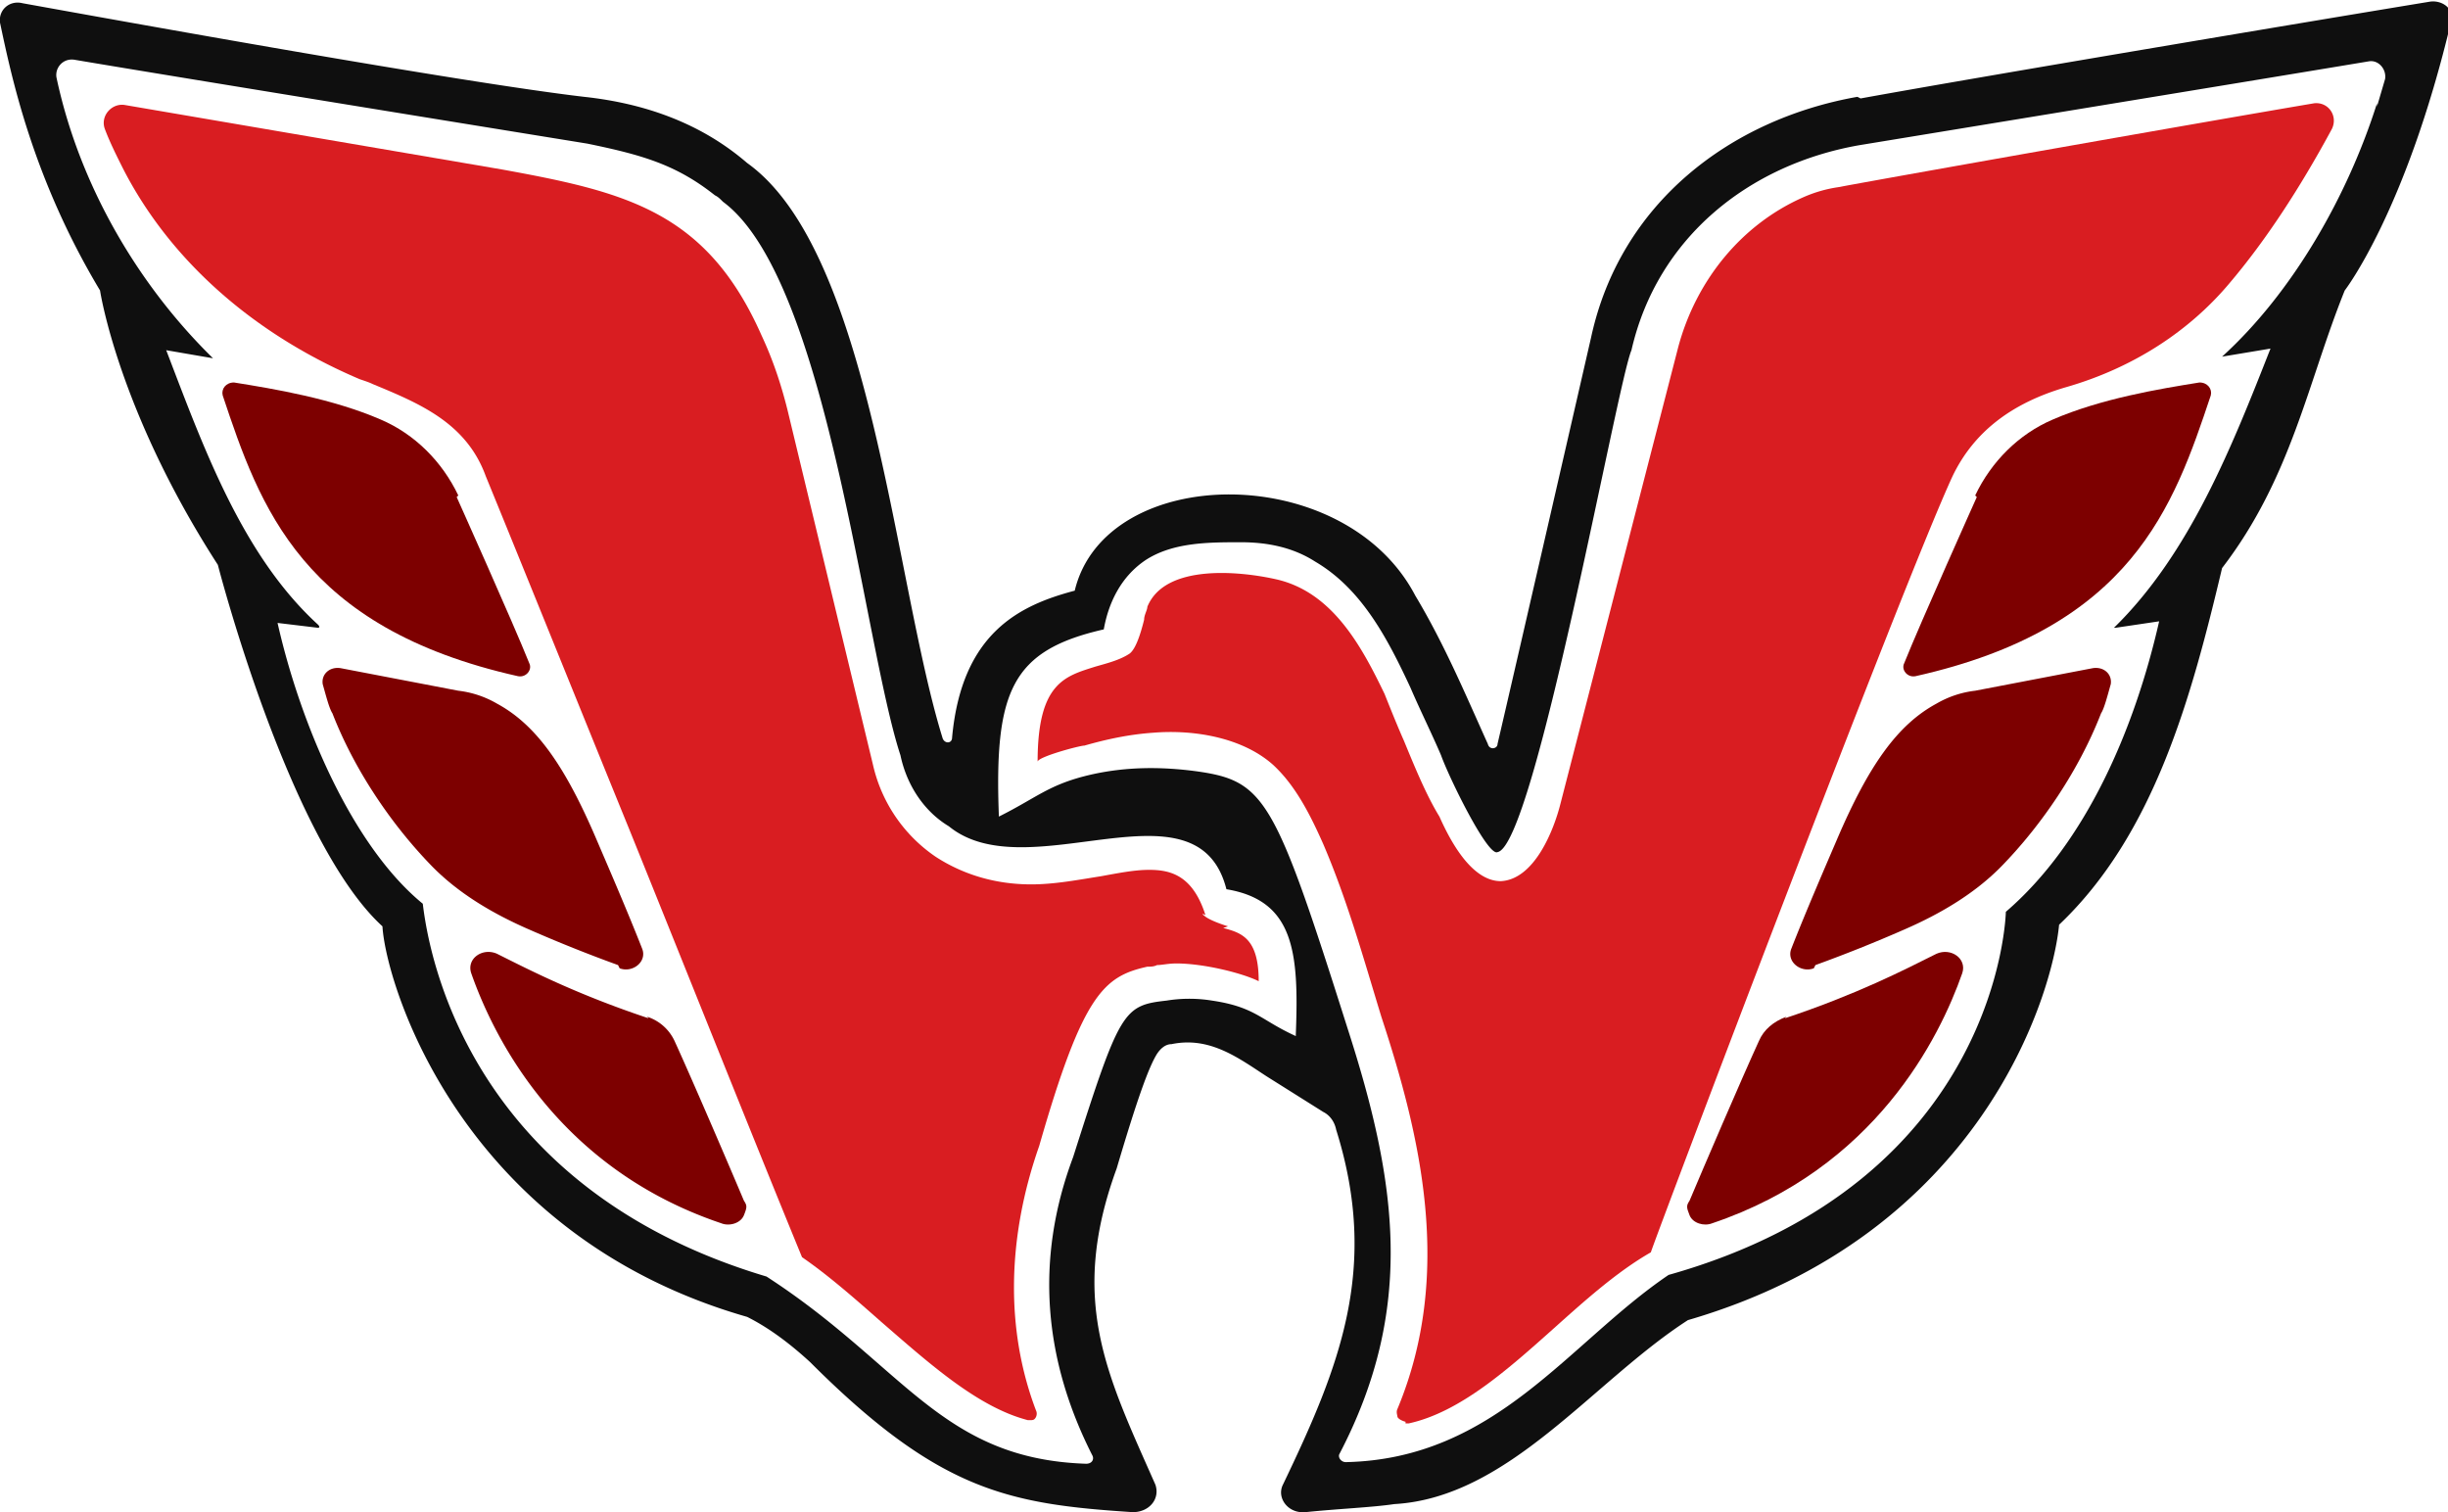<?xml version="1.0" encoding="UTF-8"?>
<svg data-bbox="-0.001 0.009 15.194 9.362" viewBox="0 0 15.17 9.37" xmlns="http://www.w3.org/2000/svg" data-type="ugc">
    <g>
        <path d="M11.53.88c-.32.02-.61.14-.86.35-.27.23-.46.55-.54.92l-.64 2.77c-.02.09-.05.17-.1.24-.05.08-.08.09-.09.09 0 0-.08-.02-.21-.29-.05-.1-.09-.21-.14-.31-.12-.28-.25-.56-.41-.83-.28-.47-.63-.47-.99-.47-.13 0-.49 0-.61.32-.01.03-.02.06-.03.1 0 .03-.02.08-.03.11-.04.02-.09.03-.14.05-.27.07-.51.19-.51.8v.31l.27-.14s.32-.17.7-.17c.08 0 .16 0 .23.02.37.07.52.1.96 1.6.04.13.07.24.1.35.03.1.05.19.07.27.17.6.13 1.23-.11 1.77l-.14.3.31-.03c.46-.04.91-.43 1.3-.8.12-.12.26-.22.42-.31l.04-.02.09-.04c.07-.03.14-.06.21-.08 1.5-.47 1.79-1.88 1.8-1.94l.05-.25h-.03c.12-.1.23-.22.34-.36.03-.05.07-.09.1-.14s.04-.07.04-.07l.04-.07s.05-.09.08-.16c.05-.1.09-.2.14-.32.04-.1.08-.21.11-.34l.07-.28-.27.04h-.01c.11-.11.21-.22.3-.36.03-.04.05-.07.07-.11v-.02h.01l.08-.13c.02-.04.05-.09.07-.13.02-.04.04-.07.06-.11v-.02c.05-.08.09-.17.14-.27l.06-.14c.02-.05.05-.14.05-.14l.13-.32-.3.05.03-.03c.03-.03.07-.06.1-.1 0-.01.02-.02.03-.04.03-.03.05-.06.08-.09s.01-.02.01-.02c.06-.07.11-.15.17-.22s0-.02 0-.02l.08-.13s.04-.06.05-.09c0-.01.02-.03.02-.04.05-.1.1-.18.13-.24.02-.03.03-.06.04-.09v-.03s.04-.07.06-.11c.01-.03.03-.06.04-.09s.02-.06.03-.08c.04-.1.05-.16.05-.16l.08-.3-.29.06s-2.15.43-3 .48Zm-.93 6.71s-.09.03-.13.05v-.02l.09-.22.08-.22s.03-.09.05-.14c.04-.1.07-.2.11-.3l.13-.34v-.01l.19-.14s.07-.05.11-.07c.03-.02.06-.03.08-.05.11-.07.25-.11.39-.15.13-.03.27-.07.4-.14.02 0 .03-.02.05-.03h.12s-.26 1.34-1.67 1.78Zm2.55-3.52c-.03.11-.06.21-.1.32-.04.1-.08.2-.13.3-.02.05-.05.1-.08.15l-.04.07-.04.07s-.06.09-.09.13c-.17.23-.39.43-.64.56-.26.13-.56.13-.8.3-.07.04-.14.08-.2.13l.44-1.08c.11-.28.35-.52.59-.68a1.726 1.726 0 0 1 .4-.15c.05-.01.7-.11.7-.11Zm.64-1.67s-.04.09-.05.13l-.06.13c-.04.09-.08.17-.12.26-.02.04-.04.08-.07.13-.02.04-.05.08-.07.12-.02.04-.05.08-.07.12-.03.04-.05.08-.08.12a2.3 2.3 0 0 1-.42.46c-.03.02-.06.04-.08.06-.18.03-.32.05-.35.06-.12.03-.24.07-.35.12-.03.02-.07.03-.1.05-.08.05-.16.12-.24.18.09-.21.17-.42.26-.63.09-.23.18-.48.29-.7.05-.11.12-.2.22-.27.05-.04.1-.07.15-.1.04-.02.08-.04.11-.06.08-.03.16-.04.24-.06l.8-.15Z" fill="none"/>
        <path d="M11.51.6c-.79.14-1.47.66-1.65 1.49 0 0-.47 2.05-.58 2.52 0 .03-.05.04-.06 0-.14-.31-.27-.62-.45-.92-.44-.84-1.92-.82-2.11-.03-.34.09-.7.26-.76.91 0 .04-.05.04-.06 0-.3-.97-.44-3.01-1.21-3.56C4.34.76 3.99.64 3.62.6 2.85.51.75.13.14.02.06 0-.01.06 0 .14c.07.33.2.96.62 1.66 0 0 .11.74.73 1.7 0 0 .44 1.71 1.02 2.24.02.35.48 1.91 2.26 2.42.14.07.27.17.39.28.8.8 1.23.88 2 .93.1 0 .17-.08.14-.17-.3-.68-.54-1.14-.24-1.96.13-.44.2-.63.25-.71.02-.03.05-.06.09-.06.24-.05.42.09.59.2l.35.22c.04.02.07.06.08.11.27.86.02 1.47-.33 2.2-.04.08.03.18.14.17.19-.02.42-.03.55-.05.71-.04 1.23-.76 1.82-1.14 1.82-.53 2.26-2.02 2.3-2.45.59-.56.82-1.41 1.01-2.21.43-.56.53-1.15.76-1.72 0 0 .38-.49.66-1.67.02-.07-.05-.13-.13-.12-.61.1-2.76.46-3.53.6ZM8.03 6.42c-.22-.1-.25-.18-.52-.22a.877.877 0 0 0-.28 0c-.27.03-.29.06-.58.97-.24.64-.18 1.26.12 1.85.01.02 0 .05-.04.05-.9-.03-1.13-.61-1.98-1.16-1.71-.51-2.07-1.8-2.13-2.31-.44-.36-.76-1.12-.9-1.74l.25.03s.02 0 0-.02c-.47-.43-.71-1.1-.94-1.7l.29.05C.85 1.76.49 1.14.35.48.34.42.39.36.46.37c.65.11 3.18.52 3.18.52.34.07.55.13.79.32.02.01.03.02.05.04.65.48.87 2.73 1.1 3.43.04.19.15.35.3.44.49.4 1.54-.32 1.72.39.42.07.45.39.43.9Zm6.7-5.78c-.18.57-.52 1.17-.96 1.57l.3-.05c-.24.61-.5 1.27-.97 1.73h.01l.27-.04c-.15.66-.45 1.37-.95 1.8 0 0-.03 1.67-2.09 2.25-.62.42-1.07 1.14-2 1.16-.03 0-.05-.03-.04-.05.47-.9.36-1.68.05-2.64-.45-1.42-.51-1.53-.93-1.59-.22-.03-.44-.03-.66.02-.26.06-.33.14-.57.26-.03-.78.08-1.03.65-1.16.03-.17.11-.33.26-.43.17-.11.39-.11.59-.11.16 0 .32.03.46.12.29.17.45.48.59.78.06.14.13.28.19.42.05.14.29.63.35.6.23-.04.74-2.9.83-3.11.16-.7.73-1.15 1.41-1.27 0 0 2.5-.41 3.16-.52.06-.01.11.05.1.11l-.05.17Z" fill="#0f0f0f"/>
        <path d="M8.71 8.81s-.04-.01-.05-.03c0-.01-.01-.03 0-.05.35-.84.14-1.7-.1-2.43-.11-.36-.21-.72-.36-1.07-.08-.18-.17-.36-.31-.49-.19-.17-.49-.22-.74-.2-.15.01-.29.04-.43.08-.03 0-.29.07-.29.1 0-.49.17-.53.36-.59.07-.02.15-.04.21-.08.04-.03.07-.13.09-.21 0-.03.02-.06.02-.08.11-.27.58-.22.8-.17.35.08.53.42.67.71.04.1.08.2.12.29.07.17.14.34.22.47.12.27.25.4.38.4.21-.01.33-.32.37-.48l.73-2.83c.11-.41.39-.76.78-.93a.83.83 0 0 1 .21-.06c.43-.08 2.3-.41 2.95-.52.09-.01.15.08.11.16-.2.37-.41.69-.63.95-.25.3-.6.53-1.02.65-.34.1-.57.28-.7.55-.31.67-1.82 4.66-1.87 4.81-.21.12-.41.3-.6.47-.28.25-.58.52-.9.59h-.02Z" fill="#d91d21"/>
        <path d="M2.83 3.08s.35.78.45 1.03c.02.04-.02.09-.07.08-1.34-.3-1.6-1.05-1.83-1.74-.01-.04.02-.08.07-.08.25.04.61.1.91.23.21.09.38.26.48.47Z" fill="#7d0000"/>
        <path d="M7.61 5.74s-.1-.03-.14-.06 0-.01 0-.01c-.08-.25-.22-.28-.35-.28-.09 0-.19.02-.3.04-.13.02-.28.05-.43.05-.22 0-.42-.06-.59-.17a.94.94 0 0 1-.39-.57l-.53-2.2c-.04-.16-.09-.31-.16-.46-.34-.77-.84-.89-1.61-1.03L.77.65C.69.64.62.72.65.8s.07.16.11.24c.29.57.81 1.03 1.47 1.31.03.01.06.02.08.03.29.12.58.24.7.57.25.61.56 1.38.89 2.19.38.94.77 1.92 1.07 2.65.16.11.32.25.49.4.3.26.6.53.91.61h.01c.02 0 .03 0 .04-.02 0 0 .01-.02 0-.04-.19-.5-.18-1.07.02-1.64.27-.94.4-1.05.67-1.11.02 0 .04 0 .06-.01.03 0 .07-.01.12-.01.17 0 .41.06.51.11 0-.27-.11-.3-.22-.33Z" fill="#d91d21"/>
        <path d="M4.02 6.31c-.45-.15-.74-.3-.94-.4-.09-.04-.19.03-.16.12.14.4.54 1.21 1.55 1.55.05.02.12 0 .14-.05s.02-.06 0-.09c-.08-.19-.32-.75-.43-.99a.283.283 0 0 0-.17-.15Z" fill="#7d0000"/>
        <path d="M3.84 6c.08.03.17-.04.14-.12-.09-.23-.22-.53-.28-.67-.2-.47-.38-.72-.62-.85a.62.62 0 0 0-.24-.08l-.73-.14c-.07-.01-.12.04-.11.1.02.07.04.15.06.18.14.36.37.69.6.93.17.18.39.31.62.41a9 9 0 0 0 .55.22Z" fill="#7d0000"/>
        <path d="M12.25 3.08s-.35.78-.45 1.03c-.02.04.02.09.07.08 1.34-.3 1.6-1.05 1.83-1.74.01-.04-.02-.08-.07-.08-.25.04-.61.1-.91.23-.21.09-.38.26-.48.47Z" fill="#7d0000"/>
        <path d="M11.06 6.31c.45-.15.74-.3.94-.4.09-.04.19.03.16.12-.14.4-.54 1.21-1.55 1.55-.05.02-.12 0-.14-.05s-.02-.06 0-.09c.08-.19.32-.75.43-.99.03-.07.09-.12.17-.15Z" fill="#7d0000"/>
        <path d="M11.24 6c-.08.03-.17-.04-.14-.12.09-.23.22-.53.28-.67.2-.47.38-.72.62-.85a.62.62 0 0 1 .24-.08l.73-.14c.07-.01.12.04.11.1-.02.07-.04.15-.06.18-.14.36-.37.69-.6.93-.17.18-.39.31-.62.41a9 9 0 0 1-.55.22Z" fill="#7d0000"/>
    </g>
</svg>
